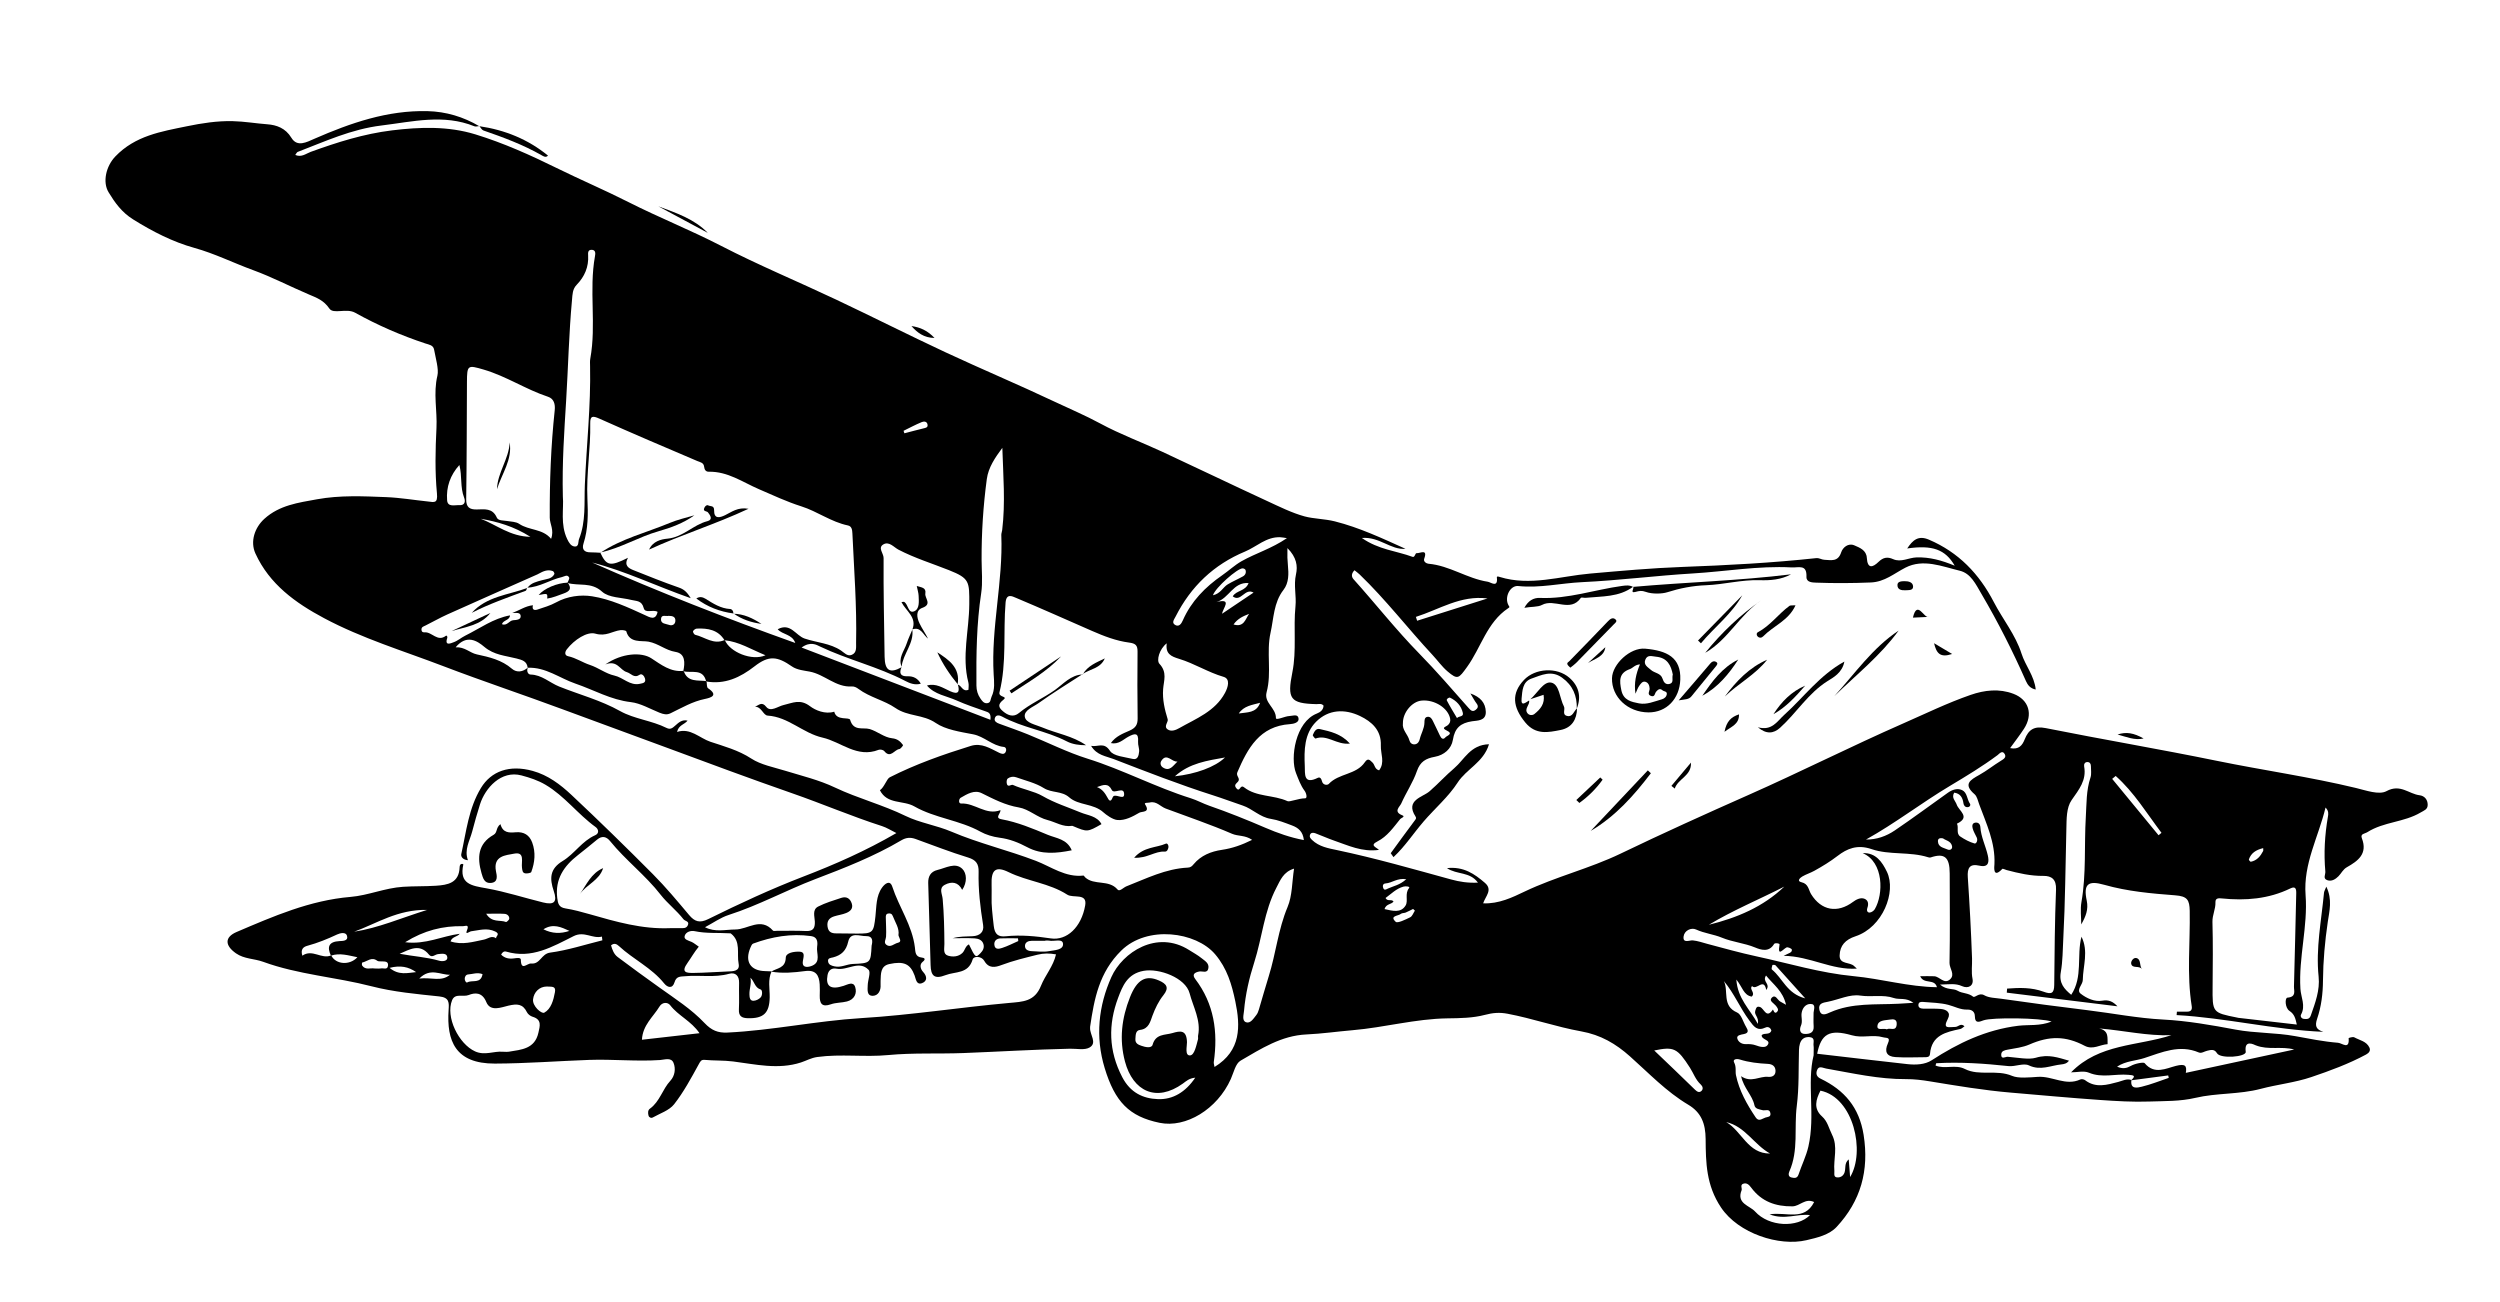 <?xml version="1.0" encoding="iso-8859-1"?>
<!-- Generator: Adobe Illustrator 16.0.4, SVG Export Plug-In . SVG Version: 6.00 Build 0)  -->
<!DOCTYPE svg PUBLIC "-//W3C//DTD SVG 1.1//EN" "http://www.w3.org/Graphics/SVG/1.1/DTD/svg11.dtd">
<svg version="1.1" id="biplane_xA0_Image_1_" xmlns="http://www.w3.org/2000/svg" xmlns:xlink="http://www.w3.org/1999/xlink"
	 x="0px" y="0px" width="237.84px" height="123.84px" viewBox="0 0 237.84 123.84"
	 style="enable-background:new 0 0 237.84 123.84;" xml:space="preserve">
<g>
	<path style="fill-rule:evenodd;clip-rule:evenodd;" d="M45.604,11.995c-0.158,0.009-0.337,0.073-0.469,0.02
		c-2.948-1.188-5.862-0.439-8.848-0.075c-2.862,0.349-5.364,1.516-7.966,2.513c-0.083,0.032-0.13,0.159-0.231,0.289
		c0.605,0.256,1.03-0.134,1.471-0.294c2.518-0.913,5.053-1.718,7.733-2.045c2.676-0.326,5.341-0.415,7.932,0.38
		c2.669,0.819,5.218,1.963,7.727,3.199c2.262,1.115,4.587,2.104,6.836,3.244c2.899,1.469,5.919,2.667,8.812,4.161
		c3.577,1.847,7.307,3.396,10.95,5.118c3.485,1.647,6.927,3.389,10.42,5.019c3.434,1.602,6.931,3.069,10.355,4.689
		c1.449,0.685,2.927,1.307,4.346,2.075c1.896,1.027,3.939,1.779,5.901,2.69c3.326,1.545,6.628,3.14,9.958,4.677
		c1.176,0.542,2.38,1.145,3.581,1.472c0.879,0.239,1.923,0.231,2.882,0.474c2.345,0.593,4.52,1.618,6.719,2.61
		c-1.404,0.129-2.468-1.174-4.153-1.03c1.604,1.12,3.299,1.23,4.82,1.794c0.235,0.087,0.246-0.372,0.401-0.351
		c0.3,0.04,1.07-0.459,0.715,0.523c-0.115,0.317,0.26,0.473,0.4,0.485c2.011,0.172,3.689,1.415,5.648,1.713
		c0.277,0.042,0.986,0.616,0.862-0.402c-0.019-0.15,0.171-0.085,0.277-0.052c2.896,0.893,5.725-0.069,8.576-0.321
		c2.927-0.258,5.85-0.525,8.789-0.633c4.247-0.157,8.493-0.38,12.722-0.836c0.317-0.034,0.524,0.145,0.792,0.156
		c0.643,0.027,1.301,0.221,1.603-0.712c0.146-0.449,0.663-0.913,1.25-0.661c0.516,0.221,1.144,0.462,1.188,1.186
		c0.064,1.057,0.544,0.94,1.115,0.385c0.43-0.417,0.833-0.509,1.391-0.258c0.747,0.335,1.475-0.142,2.224-0.167
		c1.242-0.04,2.394,0.278,3.632,0.79c-0.895-1.555-2.13-1.986-4.521-1.64c0.541-0.816,1.068-1.266,2.068-0.838
		c2.816,1.205,4.778,3.246,6.173,5.938c0.852,1.645,2.066,3.117,2.632,4.894c0.369,1.16,1.218,2.121,1.355,3.426
		c-0.513-0.098-0.763-0.425-0.928-0.798c-1.254-2.835-2.644-5.589-4.218-8.269c-0.569-0.969-1.03-1.982-2.084-2.236
		c-1.686-0.406-3.466-1.167-5.167-0.292c-1.072,0.552-1.972,1.355-3.288,1.41c-1.736,0.072-3.471,0.082-5.205,0.017
		c-0.358-0.013-0.941-0.023-0.922-0.55c0.046-1.224-0.713-0.862-1.424-0.899c-3.153-0.167-6.265,0.387-9.392,0.574
		c-3.509,0.21-7.016,0.662-10.535,0.828c-2.021,0.095-4.013,0.583-6.062,0.369c-0.788-0.083-1.352,1.081-0.935,1.828
		c0.103,0.183,0.145,0.167-0.034,0.286c-2.024,1.35-2.575,3.743-3.908,5.586c-0.792,1.096-0.888,1.246-1.855,0.422
		c-0.536-0.456-0.951-1.052-1.436-1.571c-2.346-2.521-4.444-5.266-6.933-7.657c-0.139-0.133-0.297-0.245-0.485-0.398
		c-0.302,0.31-0.312,0.61-0.083,0.865c2.102,2.34,4.044,4.817,6.25,7.069c1.625,1.658,3.141,3.425,4.682,5.164
		c0.221,0.248,0.383,0.409,0.676,0.188c0.213-0.159,0.29-0.351,0.092-0.607c-0.19-0.249-0.334-0.534-0.592-0.958
		c0.962,0.341,1.44,0.896,1.468,1.747c0.028,0.878-0.814,0.826-1.302,0.9c-1.094,0.165-1.648,0.629-1.831,1.77
		c-0.137,0.854-0.837,1.452-1.719,1.611c-0.848,0.154-1.392,0.456-1.702,1.36c-0.367,1.07-1.029,2.037-1.489,3.081
		c-0.138,0.314-0.785,0.776,0.094,1.122c0.333,0.131-0.115,0.262-0.189,0.353c-0.642,0.794-1.24,1.664-2.173,2.135
		c-0.75,0.379-0.146,0.529,0.148,0.804c-1.605,0.229-2.932-0.426-4.293-0.891c-0.596-0.204-1.169-0.474-1.761-0.69
		c-0.18-0.065-0.42-0.089-0.508,0.148c-0.07,0.19,0.024,0.325,0.195,0.489c0.672,0.643,1.546,0.791,2.374,0.965
		c3.662,0.772,7.255,1.807,10.86,2.795c0.784,0.215,1.583,0.346,2.548,0.301c-0.771-1.068-1.992-0.732-2.947-1.381
		c1.579-0.174,2.621,0.55,3.611,1.402c0.772,0.665,0.053,1.266-0.168,1.948c1.498,0.063,2.792-0.571,3.949-1.123
		c2.966-1.414,6.166-2.182,9.122-3.604c4.021-1.936,8.091-3.777,12.172-5.584c4.941-2.188,9.765-4.627,14.713-6.801
		c2.127-0.934,4.217-1.954,6.413-2.716c1.33-0.462,2.725-0.622,4.079-0.107c1.483,0.564,1.888,1.974,1.005,3.328
		c-0.385,0.59-0.819,1.146-1.319,1.839c0.837,0.171,1.16-0.265,1.387-0.833c0.37-0.929,0.903-1.289,2.005-1.069
		c5.419,1.083,10.871,2.004,16.284,3.113c4.403,0.901,8.858,1.529,13.231,2.584c0.959,0.231,2.195,0.684,2.902,0.298
		c1.312-0.715,2.122,0.268,3.152,0.394c0.447,0.054,0.771,0.4,0.766,0.918c-0.005,0.438-0.351,0.53-0.667,0.718
		c-1.575,0.94-3.512,0.883-5.07,1.872c-0.258,0.164-0.696,0.141-0.525,0.584c0.568,1.475-0.363,2.155-1.428,2.754
		c-0.376,0.212-0.526,0.589-0.802,0.862c-0.269,0.267-0.64,0.522-1.063,0.37c-0.442-0.158-0.156-0.531-0.183-0.82
		c-0.156-1.751-0.055-3.484,0.245-5.214c0.044-0.25,0.095-0.55-0.226-0.877c-0.675,2.818-2.126,5.332-1.898,8.337
		c0.226,2.97-0.673,5.911-0.492,8.911c0.048,0.799,0.515,1.613,0.063,2.443c-0.093,0.169,0.021,0.396,0.282,0.419
		c0.281,0.023,0.514,0.043,0.646-0.336c0.42-1.197,0.876-2.393,0.741-3.684c-0.281-2.694,0.263-5.329,0.512-7.985
		c0.014-0.142,0.102-0.275,0.219-0.579c0.598,1.222,0.288,2.349,0.141,3.349c-0.274,1.859-0.442,3.713-0.457,5.584
		c-0.01,1.239-0.155,2.46-0.553,3.627c-0.226,0.663-0.135,1.027,0.585,1.253c-4.71-0.2-9.277-1.334-13.956-1.593
		c0.01-0.108,0.019-0.218,0.027-0.327c0.32,0,0.641-0.002,0.96,0.001c0.357,0.002,0.508-0.161,0.45-0.522
		c-0.483-3.013-0.135-6.046-0.191-9.069c-0.021-1.041-0.227-1.389-1.376-1.477c-2.264-0.172-4.545-0.372-6.754-1.001
		c-1.557-0.443-1.998-0.061-1.665,1.518c0.172,0.816-0.094,1.505-0.526,2.251c0-0.707-0.102-1.433,0.019-2.119
		c0.471-2.688,0.254-5.407,0.417-8.108c0.076-1.264,0.033-2.525,0.445-3.751c0.109-0.326,0.039-0.714,0.041-1.073
		c0.001-0.224-0.103-0.4-0.342-0.396c-0.255,0.004-0.338,0.221-0.302,0.421c0.241,1.315-0.492,2.192-1.191,3.196
		c-0.507,0.729-0.477,1.803-0.501,2.75c-0.091,3.474-0.105,6.952-0.292,10.421c-0.058,1.062-0.051,2.153-0.236,3.193
		c-0.192,1.074,0.335,1.614,0.99,2.162c1.131-1.702,0.502-3.712,0.976-5.526c0.69,1.387,0.146,2.761,0.124,4.128
		c-0.007,0.438-0.651,0.938-0.201,1.291c0.564,0.443,1.33,0.795,2.063,0.666c0.611-0.107,1.016,0.091,1.438,0.535
		c-3.51-0.433-7.021-0.865-10.53-1.298c0.01-0.129,0.02-0.258,0.029-0.386c1.16-0.09,2.34-0.122,3.461,0.293
		c0.739,0.274,1.016,0.182,1.024-0.638c0.032-3.026,0.05-6.055,0.171-9.078c0.039-0.98-0.426-1.308-1.209-1.299
		c-1.202,0.014-2.342-0.251-3.485-0.553c-0.144-0.038-0.37-0.161-0.417-0.112c-0.941,0.994-0.756-0.281-0.748-0.454
		c0.093-2.053-0.771-3.848-1.451-5.692c-0.123-0.332-0.199-0.75-0.442-0.959c-1.118-0.958-0.401-1.361,0.45-1.835
		c0.716-0.398,1.36-0.922,2.062-1.349c0.267-0.162,0.525-0.321,0.363-0.627c-0.228-0.427-0.544-0.014-0.681,0.088
		c-1.452,1.079-2.996,2.011-4.547,2.938c-2.701,1.613-5.197,3.553-7.974,5.096c1.007,0.014,1.93-0.318,2.738-0.865
		c1.707-1.156,3.364-2.387,5.046-3.582c0.41-0.292,0.905-0.465,1.355-0.256c0.495,0.229,0.465,0.878,0.751,1.298
		c0.082,0.12-0.003,0.31-0.215,0.326c-0.259,0.021-0.378-0.185-0.403-0.362c-0.079-0.547-0.29-0.933-0.882-1.019
		c-0.289,0.493,0.12,0.778,0.236,1.13c0.2,0.605,1.357,1.19,0.028,1.82c0.189,0.39-0.11,0.935,0.317,1.223
		c0.413,0.278,0.871,0.524,1.345,0.66c0.183,0.053,0.344-0.289,0.221-0.561c-0.129-0.284-0.306-0.556-0.385-0.854
		c-0.054-0.203-0.091-0.514,0.247-0.565c0.287-0.044,0.461,0.147,0.479,0.413c0.06,0.955,0.509,1.805,0.712,2.716
		c0.127,0.57,0.114,1.174-0.81,0.963c-0.927-0.211-1.154,0.233-1.096,1.103c0.174,2.573,0.311,5.148,0.404,7.726
		c0.023,0.645-0.087,1.272,0.045,1.941c0.131,0.66-0.406,0.961-0.999,0.692c-0.623-0.282-1.184-0.17-2.093-0.146
		c0.674,0.563,1.244,0.322,1.684,0.591c0.43,0.263,1.005,0.188,1.462,0.555c0.183,0.147,0.558-0.421,1.059-0.134
		c0.452,0.26,1.065,0.255,1.612,0.334c2.733,0.393,5.477,0.757,8.211,1.09c2.391,0.292,4.767,0.763,7.192,0.889
		c2.31,0.121,4.615,0.528,6.896,0.957c1.876,0.353,3.782,0.275,5.664,0.62c1.346,0.246,2.707,0.525,4.084,0.633
		c0.399,0.032,1.105,0.709,1.011-0.442c-0.002-0.016,0.402-0.15,0.533-0.077c0.507,0.281,1.165,0.375,1.442,0.971
		c0.136,0.289-0.03,0.513-0.315,0.666c-1.663,0.894-3.437,1.546-5.21,2.146c-1.555,0.527-3.225,0.699-4.819,1.121
		c-2.045,0.541-4.181,0.379-6.218,0.858c-1.444,0.34-2.926,0.296-4.356,0.347c-1.559,0.056-3.168-0.04-4.748-0.151
		c-2.818-0.197-5.633-0.458-8.447-0.697c-2.59-0.22-5.148-0.651-7.71-1.072c-0.742-0.122-1.501-0.216-2.251-0.211
		c-2.585,0.018-5.086-0.562-7.606-1.005c-0.337-0.059-0.716-0.32-0.881,0.189c-0.1,0.309-0.038,0.587,0.347,0.771
		c2.263,1.089,3.68,2.719,4.097,5.354c0.537,3.4-0.279,6.293-2.571,8.752c-0.71,0.761-1.834,1.02-2.876,1.264
		c-2.592,0.608-6.458-0.638-8.114-3.106c-1.425-2.125-1.453-4.284-1.47-6.521c-0.012-1.469-0.416-2.527-1.65-3.261
		c-2.092-1.245-3.753-3.004-5.549-4.603c-1.345-1.197-2.774-2.044-4.648-2.38c-2.348-0.421-4.63-1.228-6.993-1.674
		c-0.773-0.146-1.404-0.093-2.166,0.108c-1.132,0.3-2.357,0.315-3.544,0.33c-3.06,0.04-6.014,0.871-9.042,1.128
		c-1.464,0.125-2.922,0.337-4.388,0.403c-2.386,0.107-4.313,1.36-6.264,2.493c-0.484,0.28-0.654,1.133-0.926,1.742
		c-1.293,2.89-4.288,4.685-6.773,4.173c-2.909-0.6-4.255-2.004-5.23-5.211c-0.908-2.983-0.588-5.92,0.637-8.655
		c1.051-2.347,4.325-4.524,7.403-2.568c0.399,0.254,0.821,0.48,1.185,0.777c0.294,0.24,0.72,0.463,0.643,0.937
		c-0.091,0.553-0.573,0.26-0.881,0.326c-0.447,0.096-0.699,0.282-0.365,0.722c1.793,2.362,2.167,5.033,1.759,7.885
		c-0.019,0.133,0.039,0.278,0.07,0.474c2.549-1.556,2.467-3.896,1.978-6.239c-0.332-1.588-0.774-3.137-1.923-4.487
		c-1.823-2.144-6.457-2.772-8.923-0.351c-2.112,2.074-2.577,4.594-2.969,7.252c-0.006,0.039,0.001,0.08-0.001,0.12
		c-0.028,0.631,0.691,1.404-0.033,1.843c-0.477,0.289-1.243,0.111-1.88,0.125c-3.383,0.072-6.762,0.283-10.142,0.413
		c-2.387,0.091-4.783-0.035-7.156,0.191c-2.248,0.215-4.498-0.125-6.743,0.185c-0.578,0.079-1.04,0.353-1.557,0.52
		c-2.164,0.7-4.318,0.175-6.447-0.096c-0.917-0.116-1.817-0.066-2.721-0.152c-0.32-0.03-0.402,0.145-0.559,0.431
		c-0.715,1.302-1.425,2.628-2.335,3.79c-0.466,0.595-1.344,0.872-2.049,1.269c-0.129,0.072-0.333-0.002-0.384-0.18
		c-0.066-0.236-0.08-0.518,0.132-0.669c0.94-0.673,1.188-1.844,1.944-2.656c0.422-0.454,0.528-1.137,0.301-1.698
		c-0.223-0.553-0.852-0.301-1.28-0.272c-2.251,0.153-4.5-0.093-6.749-0.012c-2.989,0.109-5.977,0.34-8.966,0.351
		c-3.784,0.013-4.601-2.184-4.405-5.097c0.047-0.701,0.079-1.192-0.891-1.294c-2.154-0.227-4.339-0.422-6.426-0.961
		c-3.422-0.885-6.988-1.112-10.329-2.333c-0.847-0.309-1.799-0.257-2.582-0.805c-1.061-0.744-1.1-1.535,0.063-2.032
		c3.49-1.49,6.971-3.011,10.838-3.336c1.684-0.142,3.274-0.852,4.998-0.962c1.036-0.066,2.069-0.034,3.101-0.099
		c1.161-0.074,2.221-0.262,2.277-1.763c0.006-0.15,0.041-0.326,0.265-0.317c0.032,0.016,0.091,0.037,0.089,0.045
		c-0.425,1.889,0.811,2.032,2.198,2.279c1.817,0.324,3.588,0.9,5.385,1.344c1.062,0.262,1.374-0.041,1.018-1.089
		c-0.405-1.194-0.386-2.11,0.853-2.857c1.121-0.676,1.837-1.902,3.095-2.452c0.392-0.171,0.324-0.569,0.032-0.779
		c-1.689-1.219-2.943-2.945-4.762-4.018c-0.726-0.428-1.474-0.671-2.283-0.889c-1.949-0.524-3.462,1.219-3.947,2.737
		c-0.275,0.86-0.519,1.731-0.749,2.604c-0.234,0.89-0.775,1.719-0.403,2.726c-0.514-0.045-0.684-0.358-0.633-0.587
		c0.476-2.136,0.698-4.35,1.868-6.282c0.973-1.607,2.713-2.237,4.92-1.63c1.462,0.402,2.635,1.293,3.695,2.287
		c2.628,2.467,5.209,4.986,7.751,7.543c1.216,1.223,2.326,2.557,3.437,3.88c0.536,0.639,1.01,0.789,1.811,0.395
		c2.967-1.464,5.959-2.858,9.062-4.052c2.98-1.146,5.93-2.442,8.85-4.138c-0.511-0.252-0.917-0.518-1.364-0.661
		c-2.889-0.929-5.684-2.127-8.54-3.12c-4.007-1.395-7.977-2.871-11.953-4.346c-3.28-1.216-6.569-2.41-9.85-3.629
		c-3.784-1.405-7.618-2.678-11.387-4.119c-3.811-1.458-7.742-2.642-11.355-4.57c-2.714-1.448-5.192-3.222-6.531-6.155
		c-0.516-1.129-0.074-2.459,0.854-3.298c1.437-1.3,3.224-1.532,5.001-1.856c2.186-0.398,4.389-0.294,6.585-0.206
		c1.334,0.053,2.662,0.279,3.994,0.418c0.552,0.057,0.932,0.223,0.836-0.771c-0.198-2.061-0.149-4.158-0.045-6.232
		c0.083-1.649-0.318-3.28,0.09-4.975c0.146-0.608-0.167-1.647-0.318-2.481c-0.077-0.425-0.496-0.467-0.818-0.574
		c-2.322-0.768-4.559-1.739-6.691-2.927c-0.834-0.465-2.064,0.171-2.451-0.396c-0.541-0.792-1.196-1.022-1.946-1.34
		c-1.78-0.754-3.501-1.657-5.313-2.318c-1.87-0.683-3.644-1.574-5.593-2.116c-2.041-0.567-3.987-1.562-5.831-2.717
		c-1.069-0.669-1.72-1.579-2.325-2.576c-0.583-0.959-0.253-2.468,0.643-3.403c1.894-1.978,4.357-2.37,6.803-2.873
		c1.429-0.294,2.88-0.521,4.352-0.488c1.112,0.024,2.21,0.217,3.318,0.3c0.85,0.064,1.714,0.352,2.277,1.282
		c0.556,0.919,1.437,0.424,2.209,0.086c3.429-1.497,6.938-2.714,10.747-2.62c1.749,0.043,3.404,0.535,4.922,1.435L45.604,11.995z
		 M68.926,60.908c-0.613-0.997-1.587-1.151-2.633-1.106c-0.13,0.006-0.305,0.132-0.36,0.249c-0.033,0.072,0.104,0.317,0.198,0.339
		c0.93,0.217,1.769,0.986,2.821,0.491c0.459,1.15,2.585,2.038,3.874,1.458C71.459,61.78,70.314,61.048,68.926,60.908z
		 M31.507,90.891c0.434,0.881,1.766,0.975,2.494,0.175c-0.833-0.159-1.659-0.44-2.519-0.148c-0.387-0.841-0.208-1.33,0.805-1.385
		c0.311-0.017,0.876,0.001,0.724-0.513c-0.113-0.379-0.652-0.252-0.935-0.12c-0.919,0.43-1.849,0.812-2.83,1.076
		c-0.412,0.111-0.663,0.354-0.482,0.944C29.719,90.249,30.59,91.294,31.507,90.891z M65.041,63.821
		c0.368,1.121,1.355,0.864,2.176,0.979c0.042,0.231,0.004,0.583,0.14,0.674c1.025,0.685,0.264,0.907-0.292,1.021
		c-1.188,0.241-2.203,0.847-3.267,1.36c-0.354,0.172-0.651,0.111-1.069-0.058c-0.894-0.362-1.802-0.896-2.711-1
		c-1.91-0.218-3.522-1.165-5.271-1.76c-1.511-0.515-2.833-1.588-4.545-1.508c-0.074-0.629-0.514-0.74-1.052-0.88
		c-1.05-0.272-2.143-0.32-3.081-1.115c-0.657-0.556-1.668-1.222-2.72,0.047c0.877-0.05,1.335,0.529,2.013,0.675
		c1.185,0.256,2.369,0.525,3.345,1.37c0.444,0.384,1.043,0.316,1.517-0.125c-0.157,0.32-0.007,0.668,0.255,0.673
		c1.062,0.021,1.815,0.778,2.718,1.14c1.929,0.773,3.951,1.299,5.804,2.337c1.335,0.748,3,0.895,4.415,1.602
		c0.363,0.182,0.562,0.009,0.824-0.223c0.307-0.271,0.638-0.602,1.174-0.474c-0.295,0.381-0.852,0.407-1.001,1.078
		c1.263-0.42,2.146,0.591,3.17,0.933c1.253,0.419,2.671,0.797,3.896,1.601c0.897,0.588,2.156,0.828,3.254,1.166
		c1.589,0.489,3.185,0.866,4.716,1.593c2.172,1.029,4.52,1.631,6.708,2.699c1.344,0.656,2.931,0.886,4.373,1.499
		c2.603,1.107,5.376,1.758,8.03,2.775c1.434,0.55,2.815,1.595,4.516,1.396c0.045-0.006,0.101,0.111,0.157,0.165
		c0.862,0.808,2.258,0.18,3.09,1.167c0.193,0.229,0.554-0.196,0.843-0.309c1.902-0.743,3.746-1.681,5.842-1.779
		c0.265-0.013,0.386-0.124,0.556-0.328c0.693-0.83,1.641-1.209,2.694-1.364c0.961-0.142,1.865-0.452,2.865-0.947
		c-0.661-0.466-1.331-0.329-1.909-0.579c-2.064-0.894-4.203-1.611-6.312-2.402c-0.508-0.191-0.883-0.737-1.524-0.572
		c-0.163,0.041-0.565-0.017-0.435,0.18c0.53,0.798-0.307,0.646-0.547,0.787c-0.643,0.374-1.359,0.76-2.092,0.697
		c-0.45-0.037-1.092-0.516-1.308-0.713c-0.976-0.893-2.37-0.649-3.275-1.446c-0.71-0.626-1.653-0.399-2.418-0.88
		c-0.783-0.491-1.74-0.71-2.628-1.028c-0.272-0.098-0.571-0.048-0.8,0.119c-0.091,0.066-0.12,0.287-0.1,0.428
		c0.071,0.495,0.428,0.106,0.589,0.18c0.929,0.42,2.019,0.594,2.823,1.058c1.178,0.679,2.412,1.059,3.627,1.566
		c0.674,0.281,1.56,0.326,1.98,1.107c-1.344,0.764-1.344,0.764-2.694,0.194c-0.036-0.016-0.077-0.037-0.111-0.031
		c-0.853,0.139-1.554-0.357-2.327-0.552c-0.985-0.247-1.773-1.039-2.729-1.198c-1.302-0.217-2.395-0.793-3.536-1.358
		c-0.697-0.346-1.385,0.083-1.997,0.436c-0.185,0.105-0.241,0.563,0.048,0.549c1.308-0.07,2.365,1.164,3.739,0.627
		c0.015,0.331-0.578,0.748,0.091,0.869c1.543,0.281,2.972,0.884,4.401,1.48c0.815,0.34,1.832,0.388,2.284,1.474
		c-1.457,0.293-2.875,0.428-4.217-0.288c-0.846-0.451-1.704-0.791-2.658-0.911c-0.626-0.079-1.302-0.292-1.789-0.562
		c-1.999-1.115-4.34-1.29-6.308-2.415c-1.067-0.61-2.585-0.164-3.278-1.541c0.415-0.27,0.642-1.078,0.937-1.228
		c2.459-1.248,5.066-2.165,7.704-2.985c1.035-0.321,1.846,0.239,2.696,0.647c0.236,0.113,0.475,0.192,0.622-0.062
		c0.094-0.163,0.073-0.465-0.17-0.489c-1.097-0.113-1.859-0.999-2.926-1.202c-1.226-0.234-2.632-0.447-3.548-1.077
		c-1.214-0.834-2.644-0.599-3.852-1.435c-1.027-0.71-2.421-1.001-3.492-1.798c-0.21-0.157-0.42-0.257-0.65-0.242
		c-1.522,0.098-2.577-1.148-4.016-1.416c-0.48-0.09-1.195-0.155-1.667-0.485c-1.414-0.988-2.218-1.062-3.563-0.015
		c-1.371,1.067-2.824,1.747-4.606,1.441c-0.294-1.284-1.402-0.76-2.176-0.978c0.174-0.792,0.207-1.685-0.744-1.836
		c-0.937-0.15-1.616-0.794-2.556-0.973c-0.655-0.125-1.808,0.172-2.118-0.979c-0.023-0.086-0.37-0.142-0.555-0.118
		c-0.784,0.099-1.375,0.627-2.397,0.333c-0.776-0.223-2.005,0.583-2.705,1.487c-0.207,0.267-0.228,0.586,0.119,0.661
		c0.748,0.161,1.384,0.603,2.056,0.823c0.835,0.273,1.531,0.841,2.339,1.016c0.852,0.184,1.48,0.997,2.439,0.785
		c0.281-0.062,0.586-0.086,0.484-0.49c-0.062-0.244-0.3-0.515-0.5-0.378c-0.552,0.38-0.824-0.123-1.234-0.243
		c-0.667-0.194-0.899-1.181-2.047-0.726c1.586-1.107,3.46-1.19,4.377-0.591C62.887,63.223,63.806,63.97,65.041,63.821z
		 M48.52,58.544c-0.028,0.478-0.633,0.433-0.77,0.835c0.485,0.204,0.689-0.345,1.077-0.373c0.314-0.023,0.76-0.042,0.706-0.434
		c-0.049-0.359-0.509-0.235-0.807-0.265c0.669-0.213,1.252-0.662,1.976-0.725c-0.108,0.405,0.102,0.517,0.434,0.407
		c0.595-0.198,1.212-0.374,1.756-0.674c1.087-0.6,2.354-0.755,3.431-0.587c1.743,0.272,3.404,1.044,5.033,1.791
		c0.421,0.193,1.021,0.577,1.204-0.308c-0.46-0.268-1.18,0.19-1.321-0.365c-0.185-0.728-0.692-0.649-1.165-0.768
		c-0.949-0.24-2.15-0.204-2.789-0.785c-1.047-0.953-2.224-0.518-3.301-0.834c0.06-0.177,0.222-0.41,0.161-0.521
		c-0.176-0.319-0.429-0.096-0.688-0.036c-1.126,0.258-2.117,0.955-3.303,1.008l0.021,0.024c0.338-0.488,0.885-0.591,1.399-0.737
		c0.432-0.123,0.927-0.109,1.167-0.585c0.029-0.058-0.066-0.249-0.142-0.278c-0.492-0.189-0.925,0.013-1.348,0.246
		c-0.035,0.019-0.069,0.041-0.105,0.057c-2.862,1.271-5.728,2.534-8.583,3.818c-0.712,0.32-1.392,0.714-2.093,1.06
		c-0.18,0.089-0.38,0.127-0.373,0.387c0.006,0.2,0.111,0.272,0.301,0.256c0.698-0.058,1.223,0.951,2.026,0.327
		c0.072-0.056,0.173,0.08,0.125,0.217c-0.282,0.816,0.411,0.466,0.594,0.404c0.399-0.135,0.735-0.442,1.12-0.632
		C45.659,59.783,46.938,58.828,48.52,58.544z M202.776,102.746c-0.135,0.919,0.565,0.738,0.986,0.637
		c0.871-0.209,1.711-0.551,2.563-0.838c-0.017-0.078-0.033-0.156-0.05-0.233c-1.178,0.155-2.355,0.31-3.533,0.465
		c0.515-0.468,0.218-0.479-0.253-0.523c-1.246-0.115-2.505,0.328-3.759-0.202c-0.483-0.205-1.127-0.033-1.697-0.033
		c2.681-2.746,6.31-2.485,9.541-3.533c-2.301,0.081-4.531-0.451-6.871-0.644c0.969,0.216,0.773,0.916,0.805,1.496
		c-0.725,0.037-1.396,0.568-2.177,0.157c-1.833-0.965-3.38-0.946-5.262-0.125c-0.639,0.278-1.369,0.361-2.066,0.49
		c-0.299,0.056-0.593,0.121-0.613,0.439c-0.036,0.548,0.415,0.221,0.606,0.237c0.905,0.078,2.02,0.294,2.682,0.094
		c1.213-0.366,2.121-0.012,3.155,0.277c-0.184,0.267-0.452,0.33-0.732,0.358c-1.019,0.104-1.976,0.617-3.081,0.091
		c-0.518-0.246-1.299,0.137-1.943,0.068c-2.284-0.242-4.567-0.405-6.863-0.273c-0.025,0.002-0.043,0.125-0.074,0.222
		c0.897,0.37,1.883-0.131,2.779,0.322c1.401,0.708,3.008,0.019,4.51,0.663c0.591,0.253,1.663,0.141,2.454,0.09
		c1.377-0.089,2.657,0.895,4.032,0.247c0.117-0.056,0.343-0.014,0.451,0.069c1.016,0.779,2.089,0.446,3.147,0.169
		C201.933,102.824,202.32,102.592,202.776,102.746z M87.601,65.043c-0.537,0.156-1.017-0.019-1.482-0.263
		c-2.594-1.354-5.47-2.015-8.109-3.274c-0.32-0.153-0.9-0.521-1.75,0.098c6.139,2.349,12.019,4.599,17.966,6.875
		c0.077-0.66-0.199-0.709-0.474-0.807c-0.924-0.327-1.86-0.635-2.753-1.036c-0.956-0.431-2.075-0.552-2.813-1.416
		c0.844-0.252,1.514,0.227,2.216,0.543c0.768,0.346,0.927,0.062,0.723-0.65l-0.022,0.02c0.386,0.053,0.453,0.717,1.032,0.491
		c0-0.22,0.05-0.469-0.008-0.689c-0.646-2.491,0.074-4.976,0.086-7.461c0.011-2.142,0.035-2.45-1.927-3.229
		c-1.604-0.637-3.259-1.147-4.801-1.947c-0.452-0.234-0.896-0.829-1.448-0.504c-0.548,0.321,0.027,0.849,0.024,1.291
		c-0.019,3.129,0.048,6.259,0.096,9.388c0.02,1.336,0.507,1.627,1.631,0.995l-0.014-0.015c-0.244,0.573-0.138,0.912,0.568,0.886
		C86.897,64.317,87.326,64.549,87.601,65.043z M103.005,64.164l-0.017-0.027c-1.399,0.912-2.827,1.783-4.182,2.755
		c-0.507,0.364-1.43,0.683-1.307,1.316c0.111,0.576,1.012,0.728,1.638,0.991c1.386,0.585,2.922,0.812,4.187,1.7
		c-0.646-0.007-1.264-0.073-1.836-0.369c-1.969-1.016-4.22-1.297-6.171-2.367c-0.224-0.123-0.585-0.204-0.68,0.188
		c-0.065,0.268,0.174,0.408,0.413,0.496c0.917,0.337,1.841,0.656,2.746,1.022c1.893,0.767,3.731,1.701,5.672,2.309
		c3.358,1.052,6.47,2.717,9.823,3.766c0.597,0.188,1.147,0.499,1.748,0.708c1.804,0.627,3.582,1.34,5.337,2.096
		c1.18,0.507,2.365,0.928,3.667,1.174c-0.084-0.826-0.549-1.177-1.12-1.39c-0.663-0.247-1.334-0.521-2.026-0.629
		c-1.038-0.161-1.746-0.957-2.662-1.264c-0.941-0.315-1.88-0.673-2.826-0.974c-3.2-1.019-6.336-2.246-9.472-3.455
		c-0.717-0.276-1.6-0.35-2.134-1.251c0.669,0.122,1.223-0.397,1.794,0.473c0.335,0.511,1.399,0.578,2.154,0.766
		c0.503,0.125,0.583-0.349,0.619-0.688c0.033-0.304-0.122-0.626-0.099-0.934c0.066-0.902-0.313-0.815-0.918-0.493
		c-0.5,0.266-0.928,0.767-1.67,0.612c0.462-0.658,1.154-0.91,1.772-1.184c0.574-0.253,0.781-0.562,0.774-1.163
		c-0.026-2.118-0.032-4.236-0.008-6.355c0.007-0.609-0.195-0.782-0.812-0.862c-1.228-0.16-2.391-0.614-3.527-1.111
		c-2.411-1.056-4.814-2.13-7.24-3.15c-0.342-0.144-0.9-0.444-0.976,0.455c-0.238,2.842,0.122,5.729-0.578,8.528
		c-0.129,0.515,0.835,0.355,0.375,0.716c-0.554,0.435-0.492,0.721-0.038,1.104c0.469,0.396,1.001,0.59,1.517,0.158
		c1.042-0.871,2.299-1.396,3.404-2.179C101.15,65.083,101.872,64.202,103.005,64.164z M73.375,92.438
		c0.533-0.353,1.353-0.302,1.38-1.33c0.013-0.484,0.823-0.588,1.298-0.57c0.551,0.02,0.407,0.431,0.332,0.877
		c-0.131,0.772,0.593,0.584,0.892,0.455c0.847-0.366,0.373-1.186,0.462-1.808c0.063-0.438,0.038-0.919-0.57-1.004
		c-1.903-0.266-3.735,0.055-5.519,0.712c-0.117,0.043-0.196,0.239-0.256,0.381c-0.568,1.325-0.004,2.213,1.412,2.237
		c0.2,0.003,0.399,0.016,0.599,0.024c-0.373,0.802-0.164,1.649-0.179,2.476c-0.027,1.482-0.574,2.018-2.072,1.981
		c-0.578-0.014-0.89-0.188-0.857-0.839c0.042-0.838-0.005-1.68,0.018-2.52c0.019-0.689-0.356-1.032-0.959-0.865
		c-1.381,0.384-2.779,0.1-4.163,0.228c-0.437,0.041-0.843-0.023-1.018,0.568c-0.192,0.651-0.666,0.517-0.988,0.117
		c-1.192-1.484-2.936-2.287-4.302-3.552c-0.23-0.213-0.462-0.307-0.751-0.071c0.114,0.421,0.276,0.847,0.623,1.107
		c1.312,0.99,2.646,1.952,3.983,2.91c1.483,1.062,3.042,2.056,4.291,3.378c0.659,0.696,1.267,0.947,2.168,0.904
		c4.279-0.205,8.476-1.116,12.758-1.376c4.69-0.285,9.353-1.019,14.037-1.441c1.327-0.12,2.44-0.124,3.043-1.639
		c0.399-1.002,1.176-1.855,1.429-2.983c-0.625-0.11-1.166-0.118-1.781,0.036c-1.15,0.288-2.295,0.562-3.409,0.981
		c-0.582,0.22-1.207,0.357-1.638-0.406c-0.255-0.45-0.999-0.482-1.105-0.127c-0.416,1.396-1.637,1.127-2.579,1.493
		c-1.058,0.411-1.397,0.07-1.421-0.968c-0.06-2.602-0.165-5.201-0.226-7.803c-0.014-0.595,0.208-1.075,0.885-1.238
		c0.796-0.189,1.694-0.748,2.356-0.107c0.436,0.421,0.483,1.288-0.009,2.004c-0.371-0.761-1.004-0.825-1.648-0.485
		c-0.605,0.318-0.252,0.85-0.208,1.354c0.126,1.418,0.155,2.847,0.164,4.271c0.002,0.443-0.156,0.971,0.355,1.122
		c0.43,0.128,0.97,0.113,1.358-0.262c0.244-0.236,0.27-0.65,0.621-0.817c0.626,1.292,0.639,1.299,1.101,0.834
		c0.25-0.252,0.375-0.534,0.278-0.862c-0.117-0.395-0.49-0.521-0.835-0.542c-0.694-0.042-1.393-0.013-2.089-0.013
		c0.637-0.188,1.274-0.162,1.908-0.194c0.648-0.034,1.097-0.384,0.987-1.063c-0.271-1.68-0.47-3.363-0.429-5.066
		c0.018-0.74-0.235-1.124-1.001-1.357c-1.689-0.516-3.338-1.165-5.002-1.765c-0.475-0.171-0.893-0.143-1.352,0.13
		c-2.59,1.532-5.414,2.634-8.188,3.692c-2.778,1.061-5.393,2.496-8.228,3.406c-0.786,0.252-1.489,0.763-2.258,1.169
		c0.981,0.504,1.947,0.216,2.887,0.215c1.193,0,2.415-1.208,3.58,0.106c0.056,0.062,0.231,0.022,0.352,0.022
		c0.92,0.003,1.841-0.028,2.759,0.017c0.691,0.034,0.897-0.239,0.871-0.904c-0.02-0.486-0.26-1.131,0.317-1.424
		c0.693-0.352,1.453-0.579,2.196-0.824c0.492-0.163,0.844,0.047,1.001,0.539c0.157,0.491-0.161,0.75-0.537,0.903
		c-0.363,0.148-0.765,0.196-1.142,0.316c-0.47,0.149-0.705,0.446-0.626,0.98c0.076,0.516,0.382,0.643,0.835,0.64
		c0.639-0.003,1.279,0.012,1.919,0.019c1.582,0.016,1.629-0.096,1.802-1.646c0.102-0.918,0.049-1.911,0.624-2.722
		c0.26-0.366,0.755-0.781,0.979-0.096c0.639,1.958,1.897,3.684,2.151,5.782c0.05,0.414,0.019,0.898,0.653,0.963
		c0.216,0.021,0.45,0.124,0.077,0.416c-0.302,0.237-0.219,0.659,0.053,0.953c0.381,0.41,0.417,0.869-0.103,1.065
		c-0.54,0.204-0.581-0.386-0.71-0.733c-0.401-1.082-1.002-1.388-2.404-1.083c-0.856,0.186-0.8,0.938-0.83,1.601
		c-0.005,0.12-0.01,0.24-0.001,0.36c0.043,0.555-0.223,1.042-0.725,1.059c-0.609,0.021-0.509-0.594-0.498-1.013
		c0.014-0.499,0.311-1.217,0.083-1.456c-0.906-0.948-2.015,0.092-3.045-0.109c-0.415-0.081-0.762,0.084-0.861,0.606
		c-0.202,1.068,0.294,1.428,1.528,1.025c0.414-0.135,0.92-0.446,1.102,0.11c0.197,0.604-0.078,1.194-0.782,1.376
		c-0.5,0.128-1.048,0.098-1.528,0.268c-0.853,0.303-1.075-0.072-1.062-0.822c0.006-0.36,0.021-0.722-0.004-1.08
		c-0.059-0.855-0.355-1.396-1.391-1.258C75.53,92.525,74.45,92.623,73.375,92.438z M57.122,52.587l-0.019-0.024
		c0.598,1.278,0.932,1.357,2.638,0.503c-0.394,0.737,0.053,0.991,0.529,1.18c1.423,0.567,2.845,1.141,4.292,1.643
		c0.465,0.161,0.767,0.378,1.154,1.021c-3.316-1.158-6.242-2.595-9.379-3.393c6.347,2.813,12.801,5.322,19.323,7.653
		c-0.296-0.855-1.212-0.772-1.674-1.306c1.225-0.656,1.712,0.6,2.57,0.888c1.148,0.385,2.412,0.438,3.455,1.136
		c0.315,0.211,0.615,0.591,1.033,0.407c0.493-0.217,0.391-0.726,0.401-1.159c0.077-3.469-0.194-6.925-0.351-10.386
		c-0.016-0.343-0.06-0.686-0.428-0.762c-1.593-0.329-2.901-1.333-4.436-1.818c-1.377-0.436-2.711-1.062-4.023-1.629
		c-1.567-0.676-2.965-1.696-4.772-1.663c-0.315,0.006-0.416-0.225-0.444-0.462c-0.048-0.414-0.361-0.432-0.657-0.558
		c-3.11-1.325-6.222-2.647-9.306-4.029c-0.629-0.282-0.891-0.285-0.875,0.454c0.051,2.395-0.382,4.77-0.268,7.168
		c0.068,1.431,0.076,2.865-0.373,4.261c-0.172,0.537,0.064,0.841,0.656,0.835C56.485,52.545,56.804,52.573,57.122,52.587z
		 M177.21,81.166c1.246-0.061,1.855,0.838,2.306,1.778c0.916,1.913-0.409,5.28-2.988,6.129c-0.972,0.32-1.486,0.884-1.514,1.823
		c-0.025,0.885,0.98,0.597,1.389,1.023c0.049,0.051,0.104,0.095,0.252,0.231c-2.403,0.163-4.419-1.177-6.966-1.217
		c0.466-0.255,0.831-0.292,0.778-0.594c-0.018-0.102-0.387-0.26-0.504-0.203c-0.365,0.178-0.876,0.951-0.665-0.28
		c0.021-0.118-0.44-0.181-0.519-0.048c-0.484,0.819-1.255,0.56-1.805,0.332c-1.03-0.426-2.141-0.509-3.179-0.94
		c-0.763-0.317-1.642-0.403-2.441-0.771c-0.46-0.212-1.113,0.096-1.185,0.663c-0.087,0.691,0.566,0.342,0.88,0.373
		c0.484,0.049,0.926,0.211,1.386,0.333c1.551,0.414,3.099,0.847,4.666,1.186c3.073,0.664,6.087,1.585,9.244,1.884
		c2.642,0.25,5.225,1.015,7.927,1.051c-0.224-0.856-1.253-0.239-1.593-1.046c0.488,0,0.911-0.016,1.333,0.004
		c0.521,0.023,0.948,0.798,1.505,0.297c0.515-0.465-0.059-1.031-0.049-1.568c0.057-2.836,0.023-5.675,0.018-8.512
		c-0.003-1.556-0.5-1.965-1.823-1.517c-0.066,0.022-0.156,0.003-0.229-0.021c-1.758-0.557-3.689-0.191-5.372-0.771
		c-1.379-0.475-2.354-0.04-3.235,0.637c-0.711,0.546-1.449,0.995-2.218,1.421c-0.371,0.206-0.787,0.331-1.151,0.546
		c-0.197,0.116-0.561,0.436-0.072,0.544c0.669,0.148,0.668,0.733,0.91,1.127c0.967,1.571,2.502,1.854,3.995,0.74
		c0.275-0.205,0.713-0.454,1.1-0.289c0.36,0.154,0.394,0.511,0.252,0.892c-0.064,0.174-0.025,0.45,0.258,0.41
		c0.167-0.024,0.37-0.17,0.459-0.319C179.198,85.072,179.224,82.018,177.21,81.166z M52.429,51.264
		c0.312-0.844-0.125-1.406-0.128-2.021c-0.018-3.414,0.111-6.82,0.473-10.216c0.062-0.579-0.079-1.096-0.634-1.28
		c-2.115-0.698-3.984-1.962-6.134-2.589c-1.507-0.439-1.574-0.442-1.582,1.182c-0.019,3.715-0.018,7.431-0.072,11.146
		c-0.011,0.771,0.318,0.992,0.993,0.982c0.739-0.011,1.509-0.161,1.918,0.771c0.138,0.315,0.631,0.265,0.983,0.326
		c0.389,0.068,0.842,0.064,1.146,0.271C50.343,50.481,51.612,50.276,52.429,51.264z M218.51,97.472
		c-0.131-0.581-0.222-0.984-0.697-1.298c-0.438-0.288-0.448-1.24-0.197-1.261c0.879-0.07,0.611-0.651,0.623-1.057
		c0.089-2.951,0.139-5.903,0.216-8.855c0.012-0.439-0.065-0.72-0.561-0.479c-2.075,1.009-4.267,1.18-6.521,0.951
		c-0.267-0.026-0.621-0.059-0.604,0.364c0.026,0.643-0.303,1.21-0.285,1.869c0.057,2.047,0.032,4.097,0.015,6.145
		c-0.02,2.485-0.03,2.485,2.328,2.956c0.039,0.008,0.077,0.022,0.116,0.026C214.775,97.045,216.608,97.255,218.51,97.472z
		 M122.48,52.143c-0.02,0.73,0.001,1.169,0.047,1.641c0.077,0.787,0.103,1.662-0.423,2.338c-0.941,1.211-0.923,2.708-1.231,4.083
		c-0.415,1.842,0.129,3.789-0.373,5.648c-0.273,1.013,0.893,1.481,0.886,2.454c-0.002,0.268,0.828-0.169,1.294-0.188
		c0.346-0.015,0.822-0.23,0.863,0.267c0.028,0.351-0.457,0.482-0.811,0.505c-2.901,0.188-4.027,2.29-5.016,4.58
		c-0.156,0.362,0.316,0.57,0.071,0.882c-0.151,0.193-0.457,0.318-0.141,0.666c0.332,0.365,0.314-0.429,0.712-0.115
		c1.183,0.932,2.793,0.703,4.132,1.316c0.209,0.096,1.06-0.274,1.676-0.271c0.227,0.002,0.121-0.482-0.052-0.714
		c-0.381-0.512-0.585-1.104-0.817-1.686c-0.573-1.433-0.062-4.864,1.985-5.666c0.326-0.128,0.618-0.343,0.635-0.753
		c-0.205-0.234-0.46-0.136-0.681-0.141c-2.507-0.059-2.794-0.505-2.286-3.034c0.415-2.064,0.083-4.186,0.296-6.286
		c0.098-0.961-0.187-1.987,0.046-3.019C123.474,53.854,123.356,53.017,122.48,52.143z M63.734,88.302
		c0.319,0,0.638,0.005,0.957-0.001c0.274-0.006,0.589,0.052,0.74-0.26c0.197-0.408-0.259-0.396-0.407-0.586
		c-0.655-0.843-1.532-1.509-2.166-2.324c-1.448-1.865-3.336-3.287-4.812-5.107c-0.353-0.435-0.762-0.542-1.235-0.15
		c-0.604,0.499-1.211,0.995-1.829,1.478c-1.332,1.039-2.192,2.281-1.967,4.086c0.067,0.538,0.157,0.885,0.776,0.985
		c0.776,0.126,1.542,0.331,2.299,0.549C58.592,87.688,61.089,88.414,63.734,88.302z M53.548,47.237
		c0.104,1.161-0.262,2.638,0.416,4.054c0.175,0.366,0.359,0.652,0.677,0.697c0.463,0.065,0.35-0.468,0.445-0.702
		c0.668-1.653,0.484-3.456,0.554-5.156c0.156-3.767,0.577-7.525,0.498-11.302c-0.005-0.24-0.021-0.485,0.021-0.717
		c0.588-3.225-0.138-6.509,0.444-9.734c0.043-0.237,0.098-0.62-0.342-0.611c-0.339,0.007-0.321,0.307-0.308,0.534
		c0.064,1.096-0.341,2.021-1.081,2.783c-0.415,0.427-0.405,0.931-0.452,1.432c-0.296,3.2-0.365,6.417-0.561,9.623
		C53.681,41.062,53.469,44.008,53.548,47.237z M94.338,85.316c-0.032,0.729,0.085,1.744,0.203,2.77
		c0.094,0.816,0.438,1.06,1.139,0.987c1.445-0.15,2.858-0.01,4.295,0.203c1.517,0.226,2.907-1.06,3.267-3.147
		c0.208-1.206-1.141-0.648-1.712-1.017c-1.707-1.1-3.772-1.257-5.578-2.142c-1.253-0.614-1.668-0.188-1.615,1.203
		C94.348,84.453,94.338,84.733,94.338,85.316z M95.358,42.608c-0.685,0.924-1.328,1.857-1.478,2.974
		c-0.342,2.548-0.505,5.113-0.495,7.686c0.004,1.057,0.119,2.132-0.039,3.166c-0.443,2.918-0.475,5.846-0.453,8.782
		c0.004,0.463,0.124,0.864,0.369,1.221c0.147,0.214,0.321,0.496,0.65,0.463c0.37-0.038,0.308-0.383,0.423-0.621
		c0.333-0.688,0.241-1.409,0.199-2.109c-0.264-4.453,0.908-8.825,0.727-13.271c-0.006-0.153,0.065-0.308,0.083-0.464
		C95.66,47.831,95.439,45.229,95.358,42.608z M113.714,102.523c-0.607,0.07-0.855,0.329-1.176,0.56
		c-2.529,1.821-4.757,0.739-5.512-2.092c-0.563-2.111-0.311-4.131,0.477-6.121c0.666-1.681,1.495-2.14,2.753-1.59
		c0.728,0.318,1.001,0.679,0.428,1.396c-0.465,0.583-0.784,1.247-1.049,1.962c-0.197,0.531-0.337,1.248-1.172,1.343
		c-0.439,0.051-0.419,0.488-0.446,0.86c-0.032,0.438,0.294,0.551,0.565,0.649c0.362,0.131,0.971,0.271,1.073-0.099
		c0.292-1.051,1.172-0.9,1.878-1.107c0.752-0.221,1.358-0.331,1.392,0.863c0.01,0.361-0.235,1.301,0.299,1.259
		c0.417-0.031,0.589-0.951,0.748-1.529c0.03-0.112-0.013-0.242,0.01-0.357c0.287-1.449-0.465-2.712-0.808-4.023
		c-0.385-1.469-2.891-2.404-4.38-2.135c-1.545,0.278-2,1.449-2.42,2.564c-0.952,2.537-0.917,5.037,0.391,7.548
		c0.775,1.489,1.988,2.043,3.404,2.094C111.574,104.617,112.781,103.911,113.714,102.523z M172.878,100.249
		c2.865,0.331,5.725,0.671,8.587,0.988c0.793,0.088,1.67,0.045,2.299-0.362c2.539-1.646,5.174-2.908,8.238-3.287
		c0.992-0.122,2.066,0.048,3.179-0.403c-1.061-0.359-5.64-0.403-6.458-0.121c-0.405,0.14-0.833,0.371-0.844-0.398
		c-0.006-0.413-0.287-0.632-0.718-0.616c-0.651,0.023-1.212-0.299-1.814-0.455c-0.759-0.197-1.568-0.204-2.357-0.273
		c-0.187-0.017-0.441-0.021-0.477,0.235c-0.044,0.315,0.208,0.396,0.456,0.403c0.559,0.018,1.121-0.021,1.677,0.029
		c0.545,0.05,0.977,0.344,0.665,0.939c-0.542,1.032,0.127,0.761,0.694,0.771c0.296,0.006,0.539-0.412,0.888-0.059
		c-0.144,0.094-0.261,0.225-0.4,0.255c-1.37,0.293-2.73,0.584-2.88,2.364c-0.028,0.339-0.306,0.319-0.538,0.321
		c-0.919,0.007-1.84,0.047-2.755-0.013c-0.825-0.054-1.072-0.508-0.714-1.304c0.281-0.625-0.131-0.484-0.476-0.584
		c-0.971-0.28-1.94,0.105-2.955-0.187C174.027,97.875,173.246,98.376,172.878,100.249z M131.202,73.288
		c0.579-0.747,0.136-1.572,0.166-2.359c0.058-1.464-0.87-2.277-1.984-2.811c-1.449-0.692-2.997-0.638-4.176,0.547
		c-1.13,1.135-1.144,2.707-1.076,4.216c0.032,0.73-0.144,1.799,1.233,1.121c0.241-0.119,0.354,0.117,0.399,0.312
		c0.099,0.414,0.533,0.393,0.65,0.267c0.952-1.022,2.61-0.859,3.429-2.064c0.293-0.432,0.469-0.223,0.732,0.03
		C130.803,72.765,130.77,73.175,131.202,73.288z M47.826,100.058c0.199,0,0.403,0.027,0.597-0.005
		c1.188-0.196,2.455-0.263,2.798-1.799c0.145-0.646,0.347-1.255-0.55-1.524c-0.207-0.062-0.444-0.237-0.536-0.426
		c-0.397-0.813-0.939-0.822-1.765-0.631c-0.673,0.155-1.718,0.609-2.104-0.338c-0.395-0.97-1.097-0.905-1.678-0.672
		c-0.526,0.212-1.293-0.206-1.578,0.495c-0.645,1.584,0.631,4.165,2.187,4.866C46.129,100.444,46.956,99.985,47.826,100.058z
		 M110.998,61.202c-0.721,0.561-0.987,1.637-0.696,1.947c0.767,0.815,0.412,1.611,0.353,2.411c-0.074,1.004,0.146,1.927,0.434,2.869
		c0.079,0.259-0.402,0.665-0.021,0.951c0.358,0.269,0.812,0.065,1.127-0.113c1.603-0.909,3.399-1.587,4.347-3.348
		c0.292-0.543,0.523-1.335-0.132-1.525c-1.482-0.431-2.777-1.272-4.231-1.713C111.41,62.447,110.863,62.208,110.998,61.202z
		 M123.111,82.638c-1.017,0.306-1.305,1.097-1.682,1.819c-1.166,2.23-1.353,4.749-2.106,7.102c-0.48,1.496-0.836,3.033-0.971,4.605
		c-0.031,0.37-0.22,0.943,0.194,1.089c0.419,0.146,0.715-0.363,0.977-0.689c0.118-0.146,0.188-0.342,0.244-0.526
		c0.317-1.055,0.608-2.117,0.938-3.167c0.68-2.168,0.894-4.45,1.789-6.579C122.949,85.21,122.912,83.923,123.111,82.638z
		 M207.95,102.068c3.468-0.747,6.89-1.484,10.311-2.222c-1.231-0.334-2.459,0.077-3.654-0.396c-0.171-0.067-1.123-0.598-0.957,0.614
		c0.067,0.496-2.413,0.688-2.732,0.139c-0.261-0.448-0.625-0.304-0.936-0.238c-0.264,0.055-0.535,0.274-0.794,0.164
		c-1.829-0.781-3.512-0.018-5.183,0.53c-0.819,0.269-1.743,0.262-2.595,0.817c0.539,0.251,0.944,0.139,1.292-0.061
		c0.438-0.25,1.237-0.382,1.326-0.275c0.93,1.125,2.047,0.5,2.983,0.263C207.899,101.181,208.065,101.381,207.95,102.068z
		 M172.541,100.396c0-0.521,0.023-0.726-0.006-0.921c-0.047-0.307,0.194-0.774-0.404-0.81c-0.463-0.027-0.763,0.19-0.894,0.624
		c-0.057,0.188-0.083,0.39-0.089,0.585c-0.053,1.785,0.017,3.563-0.211,5.354c-0.264,2.064,0.188,4.209-0.702,6.213
		c-0.09,0.203-0.132,0.508,0.195,0.579c0.254,0.056,0.541,0.12,0.673-0.274c0.297-0.893,0.729-1.751,0.938-2.661
		C172.722,106.116,171.882,103.053,172.541,100.396z M66.48,90.062c-0.439,0.523-0.721,1.056-1.057,1.52
		c-0.699,0.967-0.086,0.985,0.575,0.979c1.07-0.011,2.139-0.1,3.209-0.137c0.536-0.018,1.208-0.01,1.063-0.742
		c-0.19-0.966,0.247-2.118-0.744-2.876c-0.027-0.021-0.078-0.011-0.118-0.014c-1.103-0.068-2.213,0.031-3.31-0.202
		c-0.397-0.085-0.863,0.08-0.963,0.458c-0.091,0.344,0.361,0.432,0.651,0.558C65.999,89.698,66.18,89.86,66.48,90.062z
		 M176.012,111.981c1.462-2.392,0.346-7.564-2.821-8.221c-0.434,0.848-0.685,1.706,0.149,2.452c0.536,0.48,0.652,1.141,0.95,1.731
		c0.587,1.16,0.123,2.317,0.224,3.466c0.021,0.241-0.12,0.621,0.342,0.607c0.302-0.009,0.526-0.184,0.626-0.47
		c0.137-0.395-0.043-0.885,0.398-1.247C175.92,110.81,175.956,111.273,176.012,111.981z M133.468,68.786
		c-0.094,0.656,0.463,1.069,0.612,1.638c0.062,0.236,0.246,0.424,0.525,0.389c0.269-0.034,0.409-0.259,0.461-0.484
		c0.122-0.535,0.438-1.008,0.45-1.583c0.004-0.186-0.014-0.53,0.314-0.553c0.269-0.018,0.398,0.206,0.504,0.428
		c0.218,0.459,0.448,0.911,0.659,1.372c0.123,0.27,0.31,0.41,0.52,0.153c0.127-0.155,0.794-0.324,0.134-0.64
		c-0.561-0.268-0.133-0.344,0.059-0.491c0.202-0.155,0.304-0.358,0.259-0.622c-0.176-1.023-1.49-1.863-2.729-1.741
		C134.33,66.74,133.458,67.792,133.468,68.786z M122.433,51.196c-0.285-0.04-0.464-0.08-0.644-0.087
		c-1.319-0.049-2.233,0.901-3.345,1.365c-2.97,1.238-5.151,3.319-6.602,6.183c-0.143,0.282-0.417,0.601-0.019,0.81
		c0.355,0.187,0.566-0.129,0.704-0.442c0.8-1.82,2.129-3.176,3.742-4.292c0.628-0.434,1.192-0.973,1.853-1.346
		C119.467,52.628,120.974,52.194,122.433,51.196z M66.549,98.295c-0.801-1.172-2.025-1.664-2.784-2.655
		c-0.247-0.323-0.763-0.314-1.027,0.121c-0.597,0.984-1.595,1.754-1.667,3.155C62.851,98.714,64.609,98.515,66.549,98.295z
		 M172.59,114.358c-0.845-0.408-1.355,0.4-2.066,0.409c-1.604,0.02-2.941-0.459-3.916-1.773c-0.207-0.278-0.438-0.512-0.79-0.368
		c-0.282,0.115-0.062,0.441-0.129,0.607c-0.513,1.277,0.771,1.46,1.283,2.027c1.32,1.46,4.013,1.567,5.225,0.341
		c-1.192-0.163-2.411,0.494-3.848-0.073C169.957,115.268,171.646,116.212,172.59,114.358z M166.655,94.812
		c-0.773-0.115-0.894-0.934-1.467-1.621c0.124,1.818,1.257,2.779,2.05,4.22c0.117-0.671-0.381-0.85-0.247-1.254
		c0.086-0.259,0.127-0.466,0.453-0.353c0.392,0.136,0.605,1.167,1.224,0.24c0.023-0.035,0.149,0.57,0.443,0.161
		c0.12-0.169-0.035-0.361-0.164-0.526c-0.182-0.23-0.671-0.457-0.402-0.744c0.373-0.4,0.552,0.212,0.831,0.353
		c0.128,0.064,0.25,0.14,0.54,0.303c-0.297-1.321-1.206-1.919-1.904-2.785c-0.395,0.623,0.467,0.757,0.025,1.379
		c-0.239-1.235-0.911,0.088-1.354-0.373C166.384,94.132,167.04,94.438,166.655,94.812z M165.641,102.384
		c0.964,0.666,1.749-0.022,2.572,0.062c0.411,0.042,0.726-0.148,0.702-0.6c-0.021-0.412-0.305-0.611-0.721-0.632
		c-0.904-0.046-1.805-0.143-2.671-0.416c-0.327-0.103-0.7-0.018-0.547,0.275c0.23,0.437,0.1,0.846,0.176,1.213
		c0.302,1.461,1.039,2.775,1.875,4.018c0.3,0.445,0.609,0.116,0.93,0.016c0.226-0.072,0.519-0.051,0.475-0.389
		c-0.065-0.506-0.495-0.236-0.76-0.315c-0.302-0.09-0.686-0.099-0.764-0.472C166.707,104.188,165.897,103.539,165.641,102.384z
		 M43.739,88.835c-0.248,0.315-0.713,0.251-0.878,0.726c1.115,0.37,2.151,0.035,3.186-0.173c0.384-0.077,0.73-0.426,1.153-0.122
		c-0.051-0.204,0.436-0.396-0.088-0.647c-0.797-0.382-1.528-0.11-2.291-0.021c-0.15,0.018-0.593,0.395-0.402-0.069
		c0.265-0.646-0.153-0.411-0.366-0.415c-1.916-0.041-3.703,0.399-5.51,1.525C40.484,89.887,42.063,89.049,43.739,88.835z
		 M57.306,89.458c-0.013-0.118-0.027-0.236-0.041-0.354c-0.901,0.234-1.673-0.555-2.691-0.045c-1.997,1-4.002,2.195-6.419,1.473
		c-0.208-0.062-0.378,0.07-0.479,0.287c0.35,0.355,0.771,0.425,1.255,0.354c0.21-0.03,0.616-0.101,0.62,0.131
		c0.019,1.117,0.599,0.322,0.979,0.361c0.867,0.091,0.964-0.925,1.802-1.036C54.013,90.405,55.651,89.866,57.306,89.458z
		 M164,93.334c0.479,0.939-0.219,2.352,1.259,2.991c0.407,0.177,0.573,0.903,0.858,1.372c0.192,0.316,0.282,0.58-0.215,0.681
		c-0.266,0.053-0.69,0.104-0.627,0.398c0.067,0.312,0.388,0.575,0.823,0.558c0.311-0.013,0.647,0.005,0.934,0.112
		c0.396,0.148,0.902,0.275,1.116-0.008c0.406-0.538-0.6-0.481-0.546-0.962c0.255-0.244,0.751,0.021,0.919-0.418
		c-0.068-0.3-0.33-0.407-0.539-0.309c-0.811,0.381-1.114-0.065-1.564-0.673C165.535,95.887,164.987,94.508,164,93.334z
		 M82.922,89.965c0.117-0.45,0.109-0.925-0.519-0.907c-0.605,0.018-1.495-0.435-1.708,0.526c-0.192,0.867-0.656,1.293-1.443,1.499
		c-0.218,0.057-0.527,0.049-0.471,0.393c0.051,0.313,0.312,0.393,0.605,0.459c0.618,0.14,1.156-0.202,1.748-0.228
		C82.835,91.636,82.834,91.62,82.922,89.965z M182.034,95.405c-0.7-0.542-1.32-0.268-1.866-0.458
		c-1.019-0.354-2.12-0.067-3.203-0.233c-0.97-0.148-2.039,0.384-3.069,0.589c-0.447,0.089-0.938,0.14-0.809,0.756
		c0.145,0.686,0.667,0.411,1.022,0.253c2.087-0.927,4.311-0.71,6.495-0.82C181.011,95.471,181.417,95.442,182.034,95.405z
		 M157.377,99.938c1.302,1.248,2.602,2.479,3.879,3.732c0.204,0.199,0.399,0.305,0.603,0.127c0.212-0.188,0.132-0.451-0.06-0.626
		c-0.486-0.442-0.684-1.062-1.025-1.594C159.569,99.703,159.252,99.553,157.377,99.938z M169.752,84.347
		c-2.398,1.228-4.882,2.247-7.18,3.633C165.248,87.319,167.734,86.282,169.752,84.347z M43.704,44.238
		c-0.864,0.954-1.269,2.099-1.167,3.362c0.054,0.673,0.73,0.433,1.161,0.459c0.523,0.032,0.603-0.342,0.456-0.718
		C43.766,46.348,43.977,45.304,43.704,44.238z M201.278,73.821c-0.111,0.093-0.223,0.185-0.334,0.277
		c1.471,1.788,2.941,3.576,4.413,5.365c0.093-0.078,0.186-0.155,0.278-0.232C204.236,77.385,203.029,75.376,201.278,73.821z
		 M115.728,57.28c1.565-0.397,0.595,0.581,0.539,1.108c1.096-0.736,2.014-1.353,2.991-2.01c-0.828-0.486-1.201,0.958-1.978,0.358
		c0.338-0.585,1.202-0.468,1.507-1.267C117.311,55.359,116.951,56.912,115.728,57.28z M52.019,93.854
		c-0.704,0.004-1.226,0.528-1.306,1.218c-0.076,0.647,0.81,1.408,1.066,1.27c0.647-0.349,0.877-1.188,1.018-1.958
		C52.907,93.777,52.473,93.89,52.019,93.854z M141.515,56.935c-2.562-0.329-4.581,1.048-6.813,1.753
		c0.039,0.122,0.078,0.245,0.117,0.367C137.051,58.348,139.282,57.642,141.515,56.935z M131.716,86.487
		c0.782,0.171,1.554,0.396,2.006-0.342c0.276-0.45-0.112-1.127,0.336-1.665c0.12-0.144-0.313-0.193-0.536-0.132
		c-0.688,0.188-1.164,0.688-1.707,1.084c0.179,0.371,0.565,0.066,0.76,0.332C132.377,86.061,131.883,85.96,131.716,86.487z
		 M40.639,86.564c-2.812-0.055-4.786,1.29-6.946,2.075C35.998,88.284,38.116,87.351,40.639,86.564z M168.397,109.742
		c-1.51-0.827-2.366-2.58-4.17-2.991C165.714,107.611,166.283,109.772,168.397,109.742z M116.542,72.061
		c-1.683,0.303-3.377,0.535-4.765,1.791C113.74,73.646,115.606,72.976,116.542,72.061z M85.475,88.97
		c0.107-0.651-0.306-1.208-0.537-1.819c-0.086-0.229-0.247-0.284-0.461-0.237c-0.207,0.045-0.206,0.228-0.205,0.375
		c0.004,0.612,0.062,1.227,0.023,1.834c-0.017,0.261-0.244,0.546,0.023,0.756c0.396,0.312,0.739-0.105,1.097-0.185
		C85.857,89.595,85.539,89.262,85.475,88.97z M99.44,89.484c0,0.007,0,0.015,0,0.022c-0.438,0-0.875-0.003-1.312,0.001
		c-0.307,0.002-0.589,0.138-0.614,0.439c-0.032,0.392,0.29,0.53,0.633,0.543c0.555,0.02,1.127,0.099,1.663-0.002
		c0.503-0.094,1.37-0.103,1.322-0.699c-0.043-0.538-0.869-0.191-1.335-0.301C99.685,89.462,99.56,89.484,99.44,89.484z
		 M38.02,90.738c1.271,0.242,2.538,0.309,3.766,0.662c0.288,0.082,0.795,0.055,0.772-0.305c-0.03-0.461-0.539-0.357-0.884-0.324
		c-0.29,0.028-0.58,0.397-0.864,0.047C39.915,89.717,38.961,90.337,38.02,90.738z M172.537,96.338
		c0.027-0.315,0.248-0.829-0.3-0.826c-0.469,0.004-0.76,0.395-0.836,0.852c-0.066,0.398,0.119,0.796-0.07,1.226
		c-0.117,0.265-0.178,0.775,0.396,0.777c0.467,0.002,0.86-0.129,0.816-0.744C172.513,97.195,172.537,96.766,172.537,96.338z
		 M115.393,56.633c0.728-0.158,0.946-0.759,1.406-1.037c0.468-0.283,0.977-0.496,1.454-0.764c0.224-0.126,0.325-0.358,0.239-0.611
		c-0.025-0.075-0.177-0.149-0.272-0.15C117.721,54.061,115.626,55.906,115.393,56.633z M171.743,94.981
		c-1.049-1.172-1.932-2.163-2.827-3.145c-0.053-0.058-0.289-0.052-0.293-0.035c-0.04,0.144-0.115,0.383-0.052,0.435
		C169.593,93.057,169.992,94.537,171.743,94.981z M45.733,49.354c1.509,0.574,2.795,1.689,4.729,1.717
		C48.864,50.061,47.312,49.629,45.733,49.354z M35.618,92.137c0.242,0,0.445,0.027,0.637-0.007c0.235-0.042,0.611,0.17,0.659-0.265
		c0.047-0.418-0.289-0.386-0.566-0.402c-0.157-0.01-0.354,0.021-0.462-0.062c-0.539-0.406-0.958,0.076-1.425,0.172
		c-0.023,0.004-0.053,0.221-0.006,0.288C34.768,92.312,35.251,92.069,35.618,92.137z M104.363,74.879
		c0.52,0.203,0.773,0.591,1.004,1.015c0.093,0.171,0.278,0.54,0.489-0.038c0.171-0.466,1.071,0.313,1.089-0.262
		c0.027-0.857-0.958-0.006-1.168-0.43C105.43,74.465,104.969,74.664,104.363,74.879z M71.389,93.014
		c0.127,0.551-0.106,1.05-0.091,1.575c0.008,0.287,0.031,0.618,0.372,0.622c0.238,0.002,0.538-0.147,0.7-0.327
		c0.183-0.203,0.166-0.694-0.002-0.747C71.785,93.956,71.789,93.372,71.389,93.014z M137.923,66.361
		c-0.158,0.023-0.338,0.16-0.271,0.29c0.294,0.568,0.636,1.112,0.961,1.666c0.151-0.208,0.647-0.096,0.557-0.491
		C139.013,67.147,138.572,66.662,137.923,66.361z M96.876,89.527c-0.01-0.086-0.02-0.172-0.029-0.258
		c-0.561,0-1.122-0.021-1.681,0.007c-0.357,0.018-0.607,0.234-0.567,0.613c0.053,0.498,0.478,0.377,0.734,0.295
		C95.863,90.014,96.364,89.752,96.876,89.527z M179.519,97.928c0.264-0.204,0.88,0.27,0.926-0.49
		c0.029-0.487-0.32-0.494-0.628-0.441c-0.466,0.081-1.15,0.036-1.206,0.611C178.563,98.087,179.167,97.788,179.519,97.928z
		 M134.606,86.635c-0.057-0.054-0.112-0.108-0.169-0.162c-0.236,0.116-0.468,0.244-0.71,0.345c-0.146,0.061-0.348,0.031-0.456,0.124
		c-0.248,0.211-1.109,0.168-0.491,0.754c0.176,0.167,0.933-0.211,1.38-0.429C134.363,87.168,134.461,86.853,134.606,86.635z
		 M42.812,92.732c-0.884,0.044-1.857-0.721-2.923,0.363C41.058,92.956,41.977,93.436,42.812,92.732z M46.254,86.93
		c0.545,0.887,1.319,0.556,1.882,0.785c0.058,0.023,0.303-0.193,0.312-0.311c0.021-0.268-0.205-0.446-0.44-0.463
		C47.494,86.904,46.975,86.93,46.254,86.93z M37.061,92.079c0.879,0.736,1.716,0.478,2.525,0.404
		C38.861,91.968,38.084,91.817,37.061,92.079z M112.022,72.447c-0.527,0.091-1.022-0.866-1.537-0.065
		c-0.137,0.214-0.076,0.485,0.146,0.631C111.283,73.439,111.603,72.841,112.022,72.447z M119.882,66.861
		c-0.754,0.208-1.553,0.29-2.028,1.016C118.635,67.749,119.523,67.861,119.882,66.861z M85.96,40.985
		c0.027,0.079,0.054,0.158,0.081,0.237c0.611-0.159,1.22-0.324,1.833-0.472c0.203-0.049,0.411-0.076,0.37-0.347
		c-0.053-0.349-0.372-0.321-0.554-0.246C87.1,40.399,86.535,40.704,85.96,40.985z M54.173,88.562
		c-0.778-0.354-1.553-0.738-2.473-0.153C52.521,88.828,53.332,88.846,54.173,88.562z M215.312,80.687
		c-0.704,0.17-1.157,0.477-1.364,1.077c-0.017,0.05,0.137,0.229,0.186,0.22c0.584-0.116,0.919-0.532,1.177-1.029
		C215.327,80.924,215.312,80.877,215.312,80.687z M184.854,79.761c-0.366-0.076-0.499,0.054-0.487,0.287
		c0.027,0.563,0.55,0.6,0.91,0.767c0.229,0.106,0.508-0.02,0.427-0.345C185.584,79.993,185.08,79.951,184.854,79.761z
		 M133.784,83.646c-0.846-0.143-1.352,0.36-1.962,0.399c-0.273,0.018-0.298,0.255-0.227,0.438c0.105,0.27,0.284,0.124,0.468,0.041
		C132.581,84.289,133.171,84.203,133.784,83.646z M45.907,92.674c-0.5-0.19-0.928,0-1.358,0.029
		c-0.215,0.016-0.339,0.197-0.337,0.423c0.002,0.168,0.131,0.402,0.244,0.337C44.921,93.194,45.747,93.633,45.907,92.674z
		 M118.833,58.401c-0.549,0.216-1.079,0.437-1.48,1.008C118.353,59.719,118.486,58.877,118.833,58.401z M63.6,58.589
		c-0.241,0.069-0.69-0.17-0.715,0.31c-0.025,0.468,0.475,0.44,0.765,0.55c0.264,0.101,0.575-0.01,0.602-0.363
		C64.283,58.66,63.967,58.59,63.6,58.589z"/>
	<path style="fill-rule:evenodd;clip-rule:evenodd;" d="M156.828,67.775c-1.968-0.011-3.513-1.462-3.469-3.257
		c0.032-1.327,1.727-2.932,3.153-2.806c2.068,0.184,3.424,0.82,3.344,2.955C159.789,66.476,158.556,67.785,156.828,67.775z
		 M155.593,65.997c-0.155-1.023,0.054-1.903,0.425-2.791c-0.479,0.029-0.679,0.35-0.955,0.447c-1.072,0.378-0.997,1.123-0.814,2.016
		c0.198,0.964,0.968,1.108,1.68,1.247c0.745,0.145,1.471-0.19,2.188-0.391c0.227-0.063,0.43-0.243,0.456-0.499
		c0.027-0.271-0.276-0.232-0.413-0.355c-0.251-0.227-0.435-0.056-0.601,0.131c-0.141,0.158-0.11,0.525-0.467,0.415
		c-0.437-0.135-0.142-0.463-0.154-0.705c-0.015-0.305-0.118-0.574-0.415-0.653c-0.269-0.071-0.432,0.19-0.563,0.371
		C155.812,65.432,155.736,65.686,155.593,65.997z M159.143,64.17c-0.166-0.853-0.508-1.595-1.597-1.694
		c-0.39-0.035-0.827-0.226-1.022,0.298c-0.184,0.496,0.271,0.712,0.54,0.959c0.335,0.308,0.931,0.294,1.099,0.824
		c0.11,0.347,0.296,0.607,0.676,0.508C159.278,64.948,159.035,64.53,159.143,64.17z"/>
	<path style="fill-rule:evenodd;clip-rule:evenodd;" d="M150.035,67.39c-0.025,1.065-0.497,1.844-1.568,2.058
		c-1.191,0.239-2.37,0.482-3.354-0.711c-1.223-1.486-1.334-2.782-0.123-4.055c1.058-1.11,3.123-1.244,4.313-0.205
		c0.9,0.786,1.162,1.798,0.705,2.946c0.033-1.224-0.371-2.216-1.407-2.959c-1.018-0.73-1.956-0.236-2.898,0.092
		c-0.878,0.306-0.87,1.188-0.944,1.89c-0.088,0.834,0.401,0.373,0.715,0.194c0.094,0.428-0.505,0.783-0.148,1.224
		c0.166,0.205,0.476,0.205,0.651,0.063c0.561-0.449,1.02-0.975,0.871-1.826c-0.45,0.15-0.849,0.283-1.248,0.416
		c0.658-0.571,1.258-1.723,1.972-1.578c0.796,0.16,0.797,1.485,1.213,2.271c0.15,0.283-0.207,0.781,0.299,0.901
		C149.634,68.242,149.721,67.64,150.035,67.39z"/>
	<path style="fill-rule:evenodd;clip-rule:evenodd;" d="M47.61,78.406c0.232,0.857,0.85,0.824,1.448,0.773
		c0.784-0.067,1.314,0.268,1.575,0.979c0.343,0.935,0.25,1.883-0.088,2.798c-0.038,0.103-0.365,0.151-0.548,0.134
		c-0.3-0.029-0.301-0.291-0.337-0.538c-0.081-0.551,0.307-1.547-0.752-1.338c-0.777,0.153-2.012,0.188-1.723,1.671
		c0.075,0.384,0.258,1.06-0.496,1.116c-0.597,0.045-0.737-0.436-0.877-0.926c-0.427-1.485-0.353-2.804,1.148-3.654
		C47.346,79.202,47.152,78.749,47.61,78.406z"/>
	<path style="fill-rule:evenodd;clip-rule:evenodd;" d="M132.309,81.17c0.76-1.04,1.512-2.086,2.287-3.114
		c0.106-0.142,0.177-0.216,0.069-0.381c-1.006-1.552,0.693-1.84,1.319-2.38c0.82-0.709,1.543-1.513,2.363-2.209
		c0.973-0.825,1.538-2.237,3.31-2.281c-0.51,1.712-2.15,2.352-2.983,3.645c-0.88,1.365-2.17,2.461-3.242,3.708
		c-0.965,1.122-1.781,2.387-2.863,3.386C132.481,81.419,132.396,81.295,132.309,81.17z"/>
	<path style="fill-rule:evenodd;clip-rule:evenodd;" d="M155.36,55.834c5.006-0.445,10.035-0.581,15.032-1.195
		c-0.949,0.517-1.977,0.59-2.991,0.558c-1.725-0.054-3.391,0.414-5.09,0.479c-1.293,0.05-2.487,0.284-3.724,0.676
		c-0.438,0.138-1.385,0.188-2.02-0.045c-0.389-0.143-0.614-0.091-0.971,0.004c-0.564,0.151-0.094-0.344-0.221-0.495L155.36,55.834z"
		/>
	<path style="fill-rule:evenodd;clip-rule:evenodd;" d="M155.377,55.816c-1.354,1.008-2.97,0.903-4.523,1.058
		c-0.156,0.016-0.408-0.066-0.459,0.007c-1.001,1.428-2.516,0.028-3.701,0.672c-0.395,0.214-1.059,0.154-1.671,0.272
		c0.356-0.667,0.859-0.968,1.48-0.941c2.68,0.117,5.205-0.786,7.812-1.141c0.362-0.049,0.707-0.096,1.042,0.093
		C155.36,55.834,155.377,55.816,155.377,55.816z"/>
	<path style="fill-rule:evenodd;clip-rule:evenodd;" d="M175.466,62.939c-0.199,1.078-1.074,1.525-1.597,1.854
		c-1.857,1.17-2.954,3.032-4.52,4.445c-0.623,0.562-1.309,0.632-2.112-0.049c1.348,0.366,1.827-0.565,2.512-1.183
		C171.603,66.336,173.093,64.257,175.466,62.939z"/>
	<path style="fill-rule:evenodd;clip-rule:evenodd;" d="M174.518,66.219c1.961-2.151,3.636-4.588,6.109-6.226
		C178.896,62.374,176.601,64.189,174.518,66.219z"/>
	<path style="fill-rule:evenodd;clip-rule:evenodd;" d="M157.057,73.562c-1.607,2.111-3.356,4.089-5.723,5.488
		c1.812-1.92,3.623-3.84,5.434-5.761C156.864,73.38,156.961,73.471,157.057,73.562z"/>
	<path style="fill-rule:evenodd;clip-rule:evenodd;" d="M167.629,57.064c-2.097,1.369-3.21,3.793-5.405,5.044
		C163.795,60.177,165.578,58.471,167.629,57.064z"/>
	<path style="fill-rule:evenodd;clip-rule:evenodd;" d="M149.396,63.52c-0.107-0.113-0.214-0.185-0.264-0.285
		c-0.092-0.186,0.074-0.238,0.187-0.353c1.23-1.25,2.445-2.516,3.66-3.78c0.209-0.217,0.452-0.408,0.716-0.171
		c0.207,0.186-0.045,0.344-0.171,0.475c-1.191,1.226-2.384,2.449-3.583,3.667C149.78,63.235,149.585,63.366,149.396,63.52z"/>
	<path style="fill-rule:evenodd;clip-rule:evenodd;" d="M45.596,12.004c2.426,0.355,4.627,1.239,6.538,2.8
		c-0.207,0.22-0.427,0.07-0.617-0.039c-1.752-1-3.631-1.696-5.529-2.353c-0.158-0.055-0.258-0.274-0.384-0.418L45.596,12.004z"/>
	<path style="fill-rule:evenodd;clip-rule:evenodd;" d="M165.754,56.634c-1.014,1.801-2.647,3.02-3.933,4.567
		c-0.093-0.088-0.187-0.177-0.279-0.265C162.945,59.502,164.35,58.067,165.754,56.634z"/>
	<path style="fill-rule:evenodd;clip-rule:evenodd;" d="M164.094,66.263c1.089-1.457,2.315-2.756,4.024-3.499
		C167.001,64.188,165.375,65.027,164.094,66.263z"/>
	<path style="fill-rule:evenodd;clip-rule:evenodd;" d="M170.817,57.589c-0.65,1.45-2.101,1.947-3.071,2.948
		c-0.148,0.154-0.366,0.182-0.531,0.013c-0.125-0.127-0.123-0.326,0.033-0.409c1.169-0.621,1.934-1.716,2.972-2.486
		C170.348,57.559,170.585,57.61,170.817,57.589z"/>
	<path style="fill-rule:evenodd;clip-rule:evenodd;" d="M159.707,66.627c1.139-1.324,2.083-2.415,3.015-3.517
		c0.153-0.183,0.334-0.248,0.513-0.156c0.265,0.136,0.109,0.316-0.017,0.471c-0.768,0.942-1.534,1.885-2.305,2.825
		C160.657,66.563,160.303,66.526,159.707,66.627z"/>
	<path style="fill-rule:evenodd;clip-rule:evenodd;" d="M161.949,66.194c0.929-1.36,1.893-2.686,3.421-3.447
		C164.472,64.138,163.431,65.387,161.949,66.194z"/>
	<path style="fill-rule:evenodd;clip-rule:evenodd;" d="M168.719,67.944c0.763-1.182,1.707-2.155,3.019-2.715
		C170.84,66.258,169.929,67.27,168.719,67.944z"/>
	<path style="fill-rule:evenodd;clip-rule:evenodd;" d="M149.964,76.11c0.76-0.715,1.52-1.431,2.279-2.146
		c0.074,0.07,0.148,0.14,0.223,0.21c-0.609,0.857-1.351,1.593-2.213,2.216C150.156,76.297,150.06,76.204,149.964,76.11z"/>
	<path style="fill-rule:evenodd;clip-rule:evenodd;" d="M67.338,22.157c-1.569-0.843-3.138-1.686-4.707-2.528
		C64.329,20.259,66.056,20.831,67.338,22.157z"/>
	<path style="fill-rule:evenodd;clip-rule:evenodd;" d="M159.011,74.765c0.621-0.738,1.241-1.477,1.861-2.214
		c0.062,1.278-1.219,1.502-1.546,2.471C159.221,74.936,159.116,74.85,159.011,74.765z"/>
	<path style="fill-rule:evenodd;clip-rule:evenodd;" d="M185.718,62.217c-1.132,0.379-1.488-0.051-1.72-1.025
		C184.623,61.564,185.081,61.837,185.718,62.217z"/>
	<path style="fill-rule:evenodd;clip-rule:evenodd;" d="M164.061,69.621c0.197-1.009,0.632-1.408,1.382-1.66
		C165.457,68.909,164.756,69.092,164.061,69.621z"/>
	<path style="fill-rule:evenodd;clip-rule:evenodd;" d="M183.497,58.688c-0.486,0.022-0.974,0.045-1.509,0.071
		C182.396,57.009,183.056,58.886,183.497,58.688z"/>
	<path style="fill-rule:evenodd;clip-rule:evenodd;" d="M181.274,56.157c-0.385,0.016-0.775-0.057-0.758-0.518
		c0.013-0.325,0.383-0.343,0.661-0.348c0.378-0.005,0.808,0.088,0.826,0.497C182.022,56.198,181.575,56.131,181.274,56.157z"/>
	<path style="fill-rule:evenodd;clip-rule:evenodd;" d="M86.711,31.02c0.845,0.118,1.545,0.441,2.196,1.133
		C87.892,32.142,87.258,31.637,86.711,31.02z"/>
	<path style="fill-rule:evenodd;clip-rule:evenodd;" d="M151.063,63.085c0.557-0.505,1.112-1.01,1.662-1.509
		C152.612,62.479,151.716,62.667,151.063,63.085z"/>
	<path style="fill-rule:evenodd;clip-rule:evenodd;" d="M203.935,70.257c-0.852,0.193-1.594-0.139-2.479-0.379
		C202.295,69.604,202.984,69.726,203.935,70.257z"/>
	<path style="fill-rule:evenodd;clip-rule:evenodd;" d="M203.775,92.187c-0.287-0.354-0.896-0.018-1.018-0.482
		c-0.066-0.254,0.216-0.627,0.483-0.562C203.724,91.259,203.504,91.851,203.775,92.187z"/>
	<path style="fill-rule:evenodd;clip-rule:evenodd;" d="M61.752,52.286c0.354-0.802,1.157-0.984,1.749-1.04
		c1.489-0.14,2.445-1.318,3.801-1.665c0.549-0.141,0.267-0.562,0.052-0.833c-0.116-0.146-0.522-0.062-0.34-0.446
		c0.074-0.156,0.22-0.295,0.367-0.219c0.205,0.106,0.564-0.012,0.556,0.459c-0.015,0.855,0.524,0.721,1.045,0.471
		c0.631-0.303,1.201-0.788,2.228-0.61C67.986,49.909,64.784,50.882,61.752,52.286z"/>
	<path style="fill-rule:evenodd;clip-rule:evenodd;" d="M57.122,52.587c2.02-1.351,4.383-1.915,6.588-2.836
		c0.739-0.309,1.558-0.499,2.35-0.729c-1.031,0.748-2.226,1.181-3.408,1.518c-1.905,0.542-3.606,1.611-5.549,2.023L57.122,52.587z"
		/>
	<path style="fill-rule:evenodd;clip-rule:evenodd;" d="M69.785,58.364c-1.298-0.172-2.486-0.622-3.539-1.425
		c0.296-0.203,0.597-0.147,0.871,0.023c0.732,0.457,1.449,0.928,2.356,0.978c0.166,0.009,0.325,0.21,0.286,0.447L69.785,58.364z"/>
	<path style="fill-rule:evenodd;clip-rule:evenodd;" d="M69.759,58.388c1.004,0.015,1.864,0.43,2.68,0.965
		c-0.958-0.13-1.858-0.418-2.652-0.991C69.785,58.364,69.759,58.388,69.759,58.388z"/>
	<path style="fill-rule:evenodd;clip-rule:evenodd;" d="M71.826,67.23c0.383-0.133,0.641-0.528,1.074,0.02
		c0.413,0.523,1.11-0.055,1.653-0.178c0.865-0.196,1.562-0.606,2.514,0.117c0.495,0.376,1.434,0.793,2.299,0.518
		c0.217,0.905,1.426,0.473,1.515,0.781c0.32,1.109,1.239,0.691,1.845,0.869c0.765,0.224,1.38,0.799,2.148,0.879
		c0.512,0.053,0.783,0.304,1.039,0.647c0.021,0.028-0.218,0.362-0.358,0.38c-0.473,0.061-0.842,0.931-1.433,0.189
		c-0.091-0.113-0.385-0.176-0.528-0.119c-2.059,0.812-3.565-0.756-5.339-1.159c-1.876-0.428-3.244-1.968-5.222-2.095
		C72.604,68.053,72.464,67.239,71.826,67.23z"/>
	<path style="fill-rule:evenodd;clip-rule:evenodd;" d="M107.896,81.602c0.932-1.063,2.098-0.93,3.022-1.342
		c0.148-0.066,0.268,0.181,0.246,0.33c-0.029,0.19-0.12,0.443-0.348,0.428C109.887,80.954,109.13,81.677,107.896,81.602z"/>
	<path style="fill-rule:evenodd;clip-rule:evenodd;" d="M96.049,65.709c1.633-1.087,3.266-2.175,4.899-3.262
		c-1.382,1.464-3.095,2.431-4.73,3.515C96.162,65.878,96.105,65.793,96.049,65.709z"/>
	<path style="fill-rule:evenodd;clip-rule:evenodd;" d="M103.005,64.164c0.479-0.843,1.321-1.139,2.101-1.527
		c-0.405,0.968-1.413,0.997-2.119,1.499C102.988,64.137,103.005,64.164,103.005,64.164z"/>
	<path style="fill-rule:evenodd;clip-rule:evenodd;" d="M48.489,42.085c0.266,1.668-0.753,2.978-1.207,4.456
		C47.319,44.962,48.421,43.671,48.489,42.085z"/>
	<path style="fill-rule:evenodd;clip-rule:evenodd;" d="M86.796,59.894c0.469-1.167-0.61-1.759-1.035-2.613
		c0.129-0.01,0.214-0.044,0.261-0.016c0.393,0.236,0.369,1.113,0.929,0.899c0.547-0.209,0.467-0.938,0.443-1.489
		c-0.012-0.27-0.099-0.536-0.177-0.928c0.423,0.141,0.915,0.136,0.816,0.718c-0.076,0.443,0.683,1.017-0.292,1.366
		c-0.643,0.229-0.52,0.927-0.274,1.45c0.234,0.5,0.566,0.955,0.822,1.477c-0.471-0.351-0.674-1.17-1.497-0.879L86.796,59.894z"/>
	<path style="fill-rule:evenodd;clip-rule:evenodd;" d="M91.124,65.112c-0.788-0.954-1.462-1.979-1.951-3.052
		c1.074,0.704,2.208,1.443,1.931,3.07C91.102,65.132,91.124,65.112,91.124,65.112z"/>
	<path style="fill-rule:evenodd;clip-rule:evenodd;" d="M86.793,59.88c0.182,1.339-0.889,2.318-1.022,3.569
		c0.002,0.002,0.016,0.017,0.017,0.018c-0.374-0.858,0.23-1.52,0.471-2.25c0.148-0.45,0.358-0.88,0.539-1.321
		C86.796,59.894,86.793,59.88,86.793,59.88z"/>
	<path style="fill-rule:evenodd;clip-rule:evenodd;" d="M57.379,82.589c-0.357,1.175-1.582,1.553-2.223,2.487
		C55.801,84.166,56.235,83.075,57.379,82.589z"/>
	<path style="fill-rule:evenodd;clip-rule:evenodd;" d="M128.426,70.74c-1.27,0.153-2.154-0.898-3.275-0.477
		c-0.042,0.016-0.284-0.27-0.256-0.336c0.124-0.283,0.281-0.654,0.665-0.567C126.562,69.588,127.586,69.807,128.426,70.74z"/>
	<path style="fill-rule:evenodd;clip-rule:evenodd;" d="M54.01,55.429c0.398,0.548,0.222,0.818-0.394,1.035
		c-0.515,0.181-1.012,0.403-1.557,0.482c0.036-0.504,0.036-0.504-0.813-0.335C51.742,55.994,52.99,55.459,54.01,55.429z"/>
	<path style="fill-rule:evenodd;clip-rule:evenodd;" d="M50.154,55.91c-0.049,0.104-0.074,0.272-0.15,0.3
		c-1.732,0.64-3.475,1.249-5.127,2.094c1.433-1.58,3.483-1.699,5.299-2.371L50.154,55.91z"/>
	<path style="fill-rule:evenodd;clip-rule:evenodd;" d="M42.962,60.041c1.231-0.576,2.463-1.152,3.694-1.728
		C45.717,59.517,44.272,59.634,42.962,60.041z"/>
</g>
</svg>
